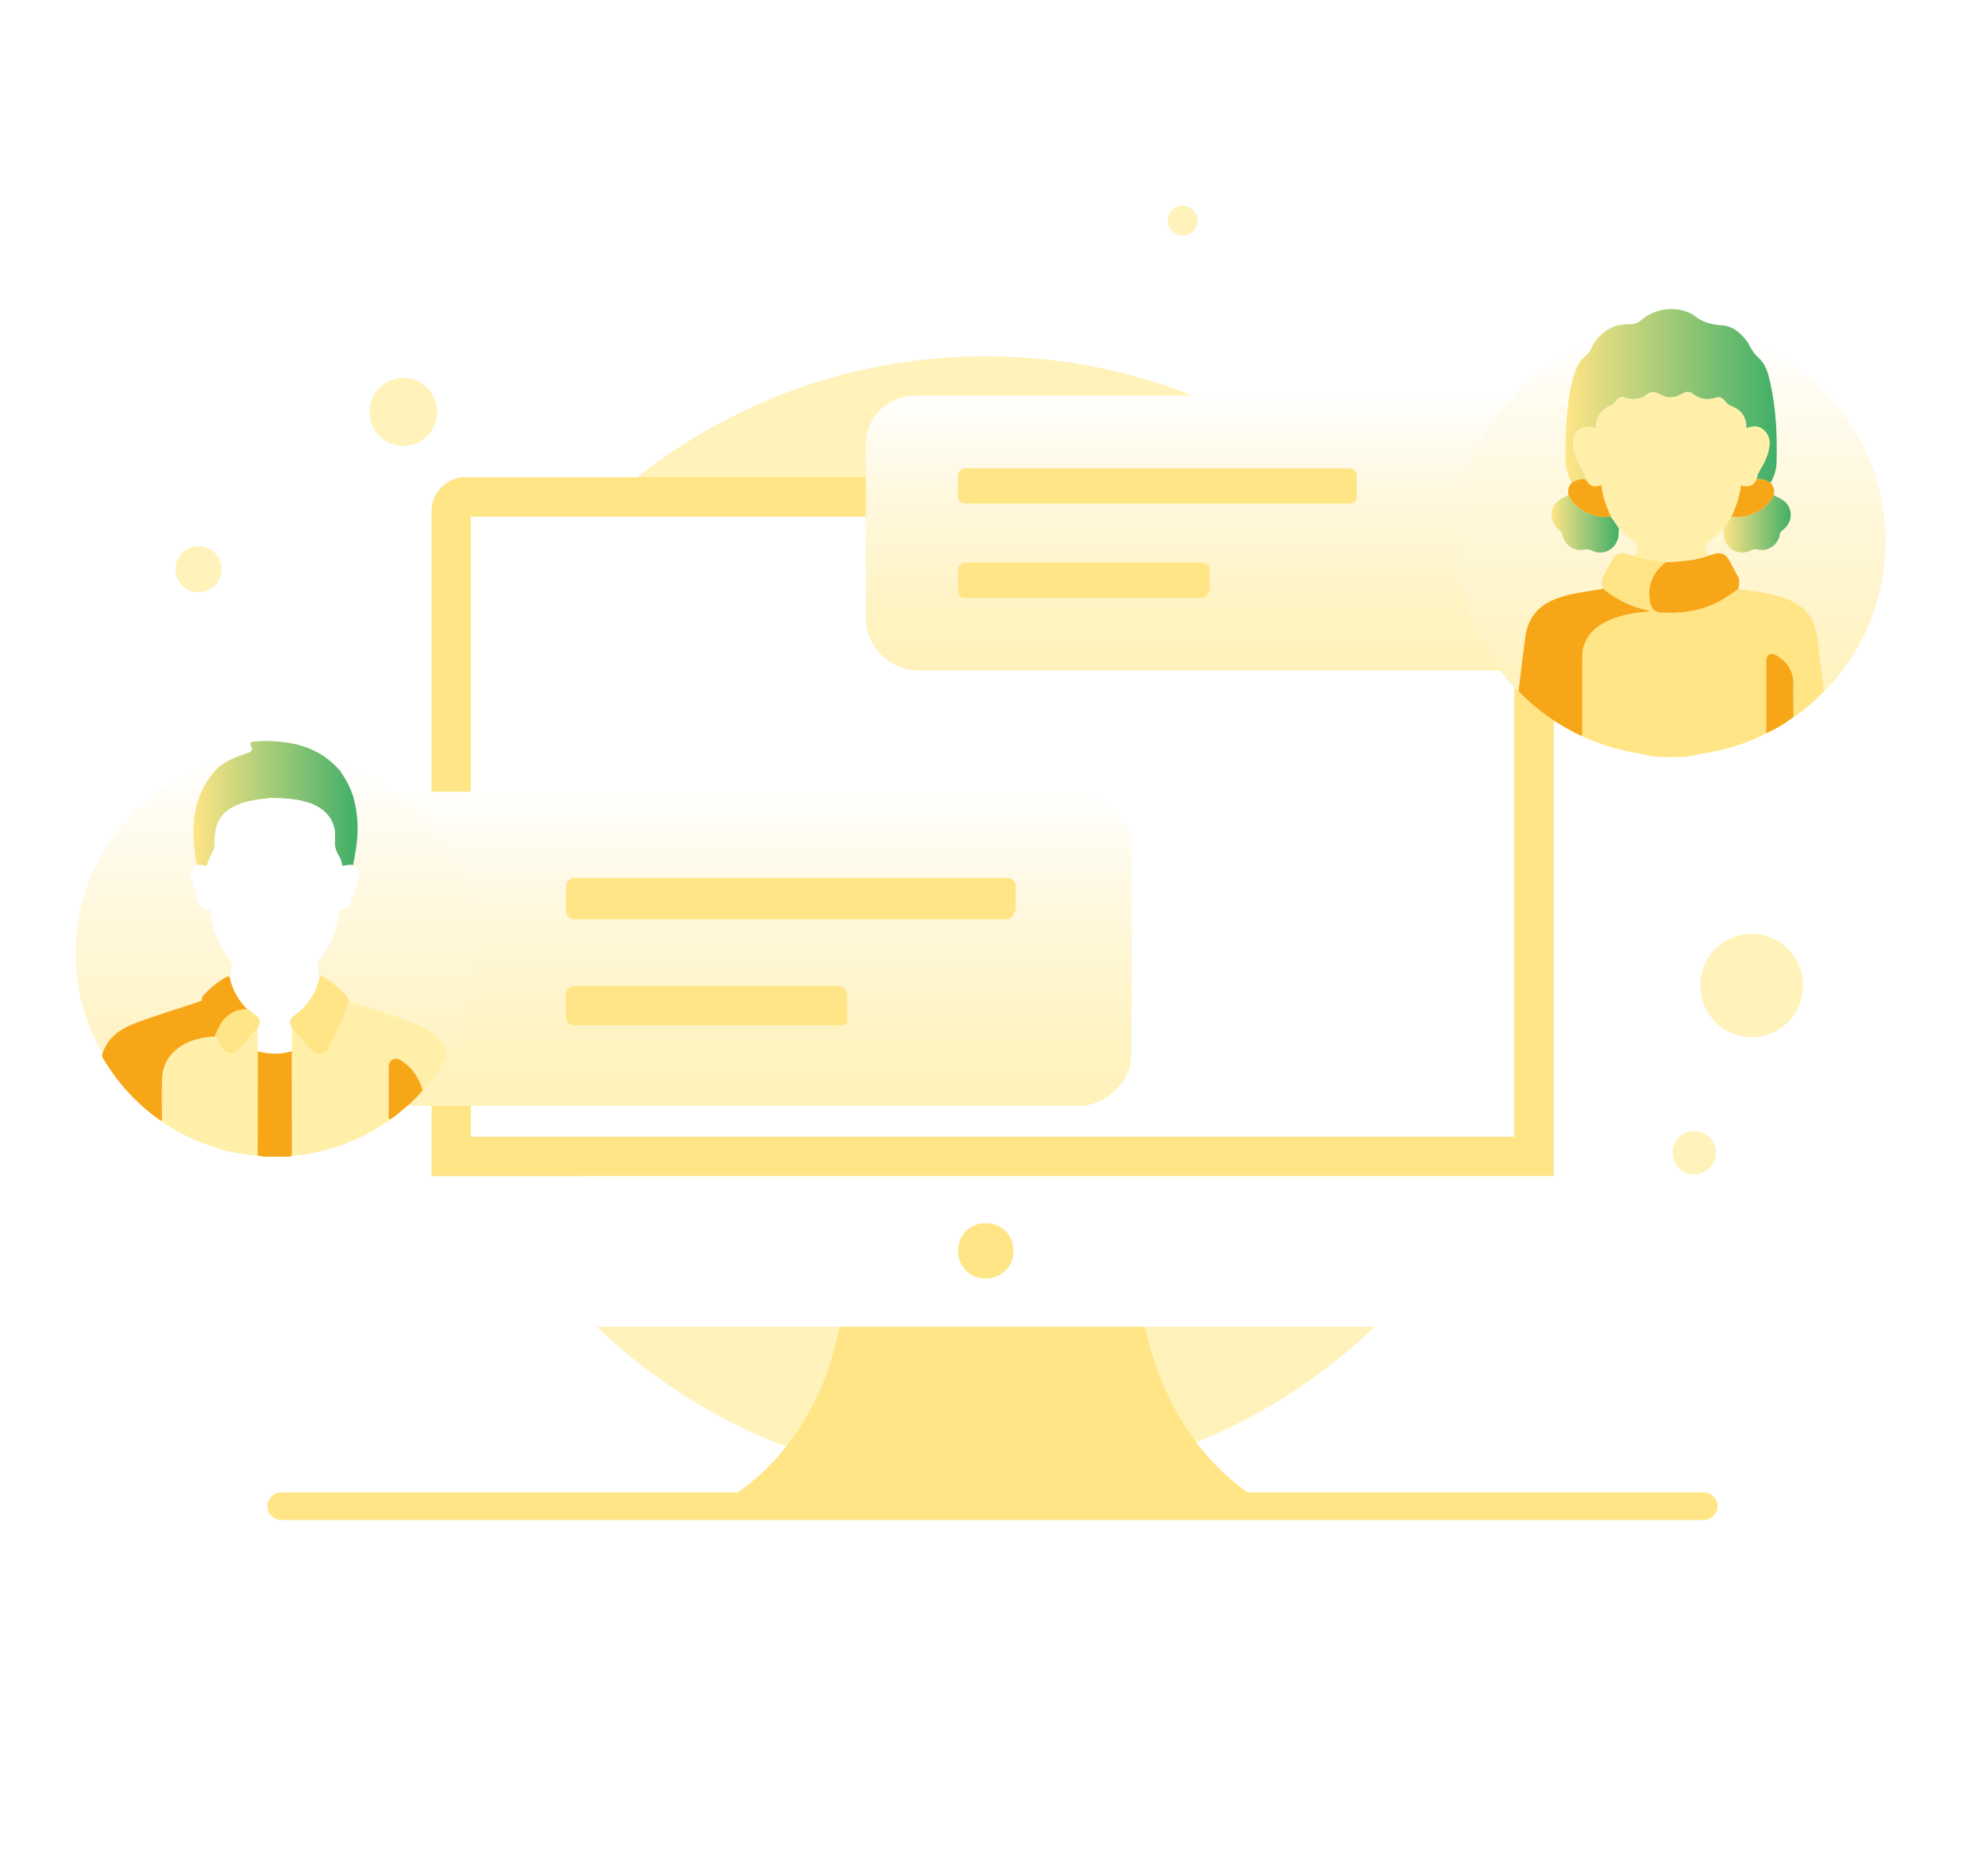 <?xml version="1.0" encoding="UTF-8"?><svg id="Layer_3" xmlns="http://www.w3.org/2000/svg" xmlns:xlink="http://www.w3.org/1999/xlink" viewBox="0 0 719.69 680.33"><defs><style>.cls-1{fill:url(#linear-gradient);}.cls-2{fill:#f7a617;}.cls-3{fill:#fff;}.cls-4{fill:#ffefa9;}.cls-5{fill:#fff2ba;}.cls-6{fill:#ffe586;}.cls-7{fill:url(#linear-gradient-8);}.cls-8{fill:url(#linear-gradient-3);}.cls-9{fill:url(#linear-gradient-4);}.cls-10{fill:url(#linear-gradient-2);}.cls-11{fill:url(#linear-gradient-6);}.cls-12{fill:url(#linear-gradient-7);}.cls-13{fill:url(#linear-gradient-5);}.cls-14{fill:#00b7df;filter:url(#drop-shadow-1);}</style><filter id="drop-shadow-1" filterUnits="userSpaceOnUse"><feOffset dx="0" dy="0"/><feGaussianBlur result="blur" stdDeviation="39"/><feFlood flood-color="#fff2ba" flood-opacity="1"/><feComposite in2="blur" operator="in"/><feComposite in="SourceGraphic"/></filter><linearGradient id="linear-gradient" x1="238.33" y1="4674.69" x2="238.33" y2="4556.92" gradientTransform="translate(0 4959.12) scale(1 -1)" gradientUnits="userSpaceOnUse"><stop offset="0" stop-color="#fff"/><stop offset=".39" stop-color="#fff8dd"/><stop offset=".77" stop-color="#fff3c3"/><stop offset="1" stop-color="#fff2ba"/></linearGradient><linearGradient id="linear-gradient-2" x1="99.76" y1="417.98" x2="99.76" y2="273.26" gradientUnits="userSpaceOnUse"><stop offset="0" stop-color="#fff2ba"/><stop offset=".23" stop-color="#fff3c3"/><stop offset=".61" stop-color="#fff8dd"/><stop offset="1" stop-color="#fff"/></linearGradient><linearGradient id="linear-gradient-3" x1="70.13" y1="291.4" x2="129.64" y2="291.4" gradientUnits="userSpaceOnUse"><stop offset="0" stop-color="#ffe586"/><stop offset="1" stop-color="#40af68"/></linearGradient><linearGradient id="linear-gradient-4" x1="472.35" y1="4818.02" x2="472.35" y2="4714.93" xlink:href="#linear-gradient"/><linearGradient id="linear-gradient-5" x1="605.94" y1="274.03" x2="605.94" y2="118.58" gradientUnits="userSpaceOnUse"><stop offset="0" stop-color="#fff2ba"/><stop offset=".23" stop-color="#fff3c3"/><stop offset=".61" stop-color="#fff8dd"/><stop offset="1" stop-color="#fff"/></linearGradient><linearGradient id="linear-gradient-6" x1="567.57" y1="143.56" x2="644.19" y2="143.56" xlink:href="#linear-gradient-3"/><linearGradient id="linear-gradient-7" x1="624.86" y1="189.89" x2="649.25" y2="189.89" xlink:href="#linear-gradient-3"/><linearGradient id="linear-gradient-8" x1="562.54" y1="189.92" x2="586.98" y2="189.92" xlink:href="#linear-gradient-3"/></defs><g><circle class="cls-14" cx="357.4" cy="333.04" r="201.73"/><path class="cls-5" d="M357.38,537.78c112.63,0,203.91-91.28,203.91-204.31s-91.28-204.28-203.91-204.28-203.88,91.28-203.88,204.28,91.28,204.31,203.88,204.31Z"/></g><g><path class="cls-6" d="M459.08,545.52c-32.51,1.03-71.56,0-99.22-.32-27.34,1-66.74,1.36-99.25,.32,32.16-18.24,43.58-52.36,44.97-74.74h107.86c2.43,22.02,13.85,56.5,45.65,74.74Z"/><path class="cls-6" d="M617.7,551.15H101.98c-2.76,0-5-2.24-5-5s2.24-5,5-5H617.7c2.76,0,5,2.24,5,5s-2.24,5-5,5Z"/></g><path class="cls-3" d="M561.54,187.26V468.72c0,7.21-5.53,12.38-11.78,12.38H168.06c-6.57,0-11.74-5.5-11.74-12.38V187.26c0-6.53,5.53-12.42,11.74-12.42h381.03c7.25,.36,12.46,5.89,12.46,12.42Z"/><path class="cls-6" d="M563.33,185.26v241.19H156.46V185.26c0-6.57,5.71-12.21,11.88-12.21h382.63c7.14,0,12.35,5.64,12.35,12.21Z"/><path class="cls-3" d="M548.59,187.33H170.74v224.85h378.31V187.33h-.46Z"/><path class="cls-6" d="M357.38,463.59c5.55,0,10.06-4.16,10.06-10.03,0-5.52-4.15-10.03-10.06-10.03-5.55,0-10.03,4.15-10.03,10.03,0,5.55,4.15,10.03,10.03,10.03Z"/><path class="cls-5" d="M647.67,371.19c7.6-6.99,8.13-18.83,1.18-26.48-6.95-7.65-18.74-8.18-26.33-1.19-7.6,6.98-8.13,18.83-1.18,26.48,6.95,7.65,18.74,8.18,26.33,1.19Z"/><path class="cls-5" d="M150.04,161.11c6.44-2.12,9.96-9.06,7.87-15.56-2.1-6.45-9.01-10.04-15.46-7.91-6.44,2.12-9.96,9.06-7.87,15.56,2.1,6.45,9.01,10.04,15.45,7.91Z"/><path class="cls-5" d="M74.56,214.38c4.38-1.41,6.78-6.14,5.35-10.57-1.42-4.38-6.13-6.81-10.51-5.39-4.38,1.46-6.78,6.19-5.35,10.61,1.42,4.38,6.13,6.81,10.51,5.35Z"/><path class="cls-5" d="M619.55,423.79c3.2-2.92,3.43-7.91,.5-11.14-2.92-3.23-7.89-3.45-11.09-.49-3.2,2.92-3.43,7.91-.5,11.14,2.92,3.23,7.89,3.45,11.09,.49Z"/><path class="cls-5" d="M432.44,83.97c2.2-1.99,2.36-5.44,.34-7.65-2.01-2.21-5.43-2.39-7.63-.35-2.2,2.03-2.35,5.44-.34,7.69,2.01,2.21,5.42,2.34,7.63,.31Z"/><g><path class="cls-1" d="M410.29,308.43v73.34c0,10.65-9.26,19.23-19.23,19.23H86.31c-11.39,0-19.94-9.28-19.94-20.64v-72.63c0-11.41,9.26-20.64,19.94-20.64H389.64c10.68,.71,20.65,9.24,20.65,21.35Z"/><path class="cls-6" d="M367.57,330.49c0,1.41-.71,2.87-2.85,2.87H208.07c-1.42,0-2.85-1.46-2.85-2.87v-9.24c0-1.41,1.42-2.87,2.85-2.87h157.37c1.42,0,2.85,1.46,2.85,2.87v9.24h-.71Z"/><path class="cls-6" d="M304.19,371.78h-96.12c-1.42,0-2.85-1.41-2.85-2.83v-8.53c0-1.46,1.42-2.87,2.85-2.87h96.12c1.43,0,2.85,1.41,2.85,2.87v9.24c.71,1.41-.71,2.12-2.85,2.12Z"/></g><circle class="cls-10" cx="99.76" cy="345.62" r="72.36"/><path class="cls-8" d="M128.23,289.46c-1.03-3.74-2.93-7.01-5.07-10.17h.02c-.1-.08-.21-.17-.31-.26-6.03-6.82-13.86-9.61-22.69-10.17-2.73-.26-5.45-.26-8.18,.04-1.23,.13-1.56,.66-.91,1.74,.63,1.06,.25,1.76-.81,2.19-.54,.22-1.08,.43-1.64,.6-3.36,1.08-6.58,2.43-9.33,4.72-.11,.08-.21,.16-.32,.24-9.77,10.2-9.98,22.47-7.63,35.29,1.2-.03,2.41-.11,3.54,.45,.63-1.94,1.39-3.83,2.39-5.62,.51-.91,.53-1.96,.52-3-.1-7.96,3.03-12.13,10.67-14.5,3.44-1.07,6.99-1.3,10.53-1.72,.09,.05,.17,.11,.26,.16,4.47,0,8.89,.34,13.15,1.82,5.21,1.81,9.66,6.1,8.99,13.16-.2,2.07,.21,3.96,1.33,5.74,.73,1.16,1.16,2.47,1.32,3.86,1.32-.24,2.63-.49,3.98-.32,.39-2.26,.85-4.51,1.15-6.79,.76-5.88,.62-11.71-.97-17.47Z"/><path class="cls-4" d="M88.23,378.68c-.8,.93-1.61,1.83-2.51,2.65-1.4,1.27-4.24,.91-5.18-.71-.9-1.56-1.9-3.07-2.48-4.8-4.94,.27-9.64,1.25-13.69,4.38-3.69,2.86-5.5,6.68-5.64,11.23-.15,4.5-.03,9-.04,13.5,0,.51,.2,1.09-.28,1.53,5.18,3.66,10.76,6.54,16.72,8.67,5.91,2.12,11.98,3.55,18.27,3.95,0-1.03,.01-2.06,.02-3.09,.02-8.87,.03-17.74,.04-26.61,0-2.75,0-5.5,0-8.24-.03-2.74-.06-5.49-.09-8.23-1.95,1.71-3.47,3.81-5.15,5.76Z"/><path class="cls-4" d="M162.07,382.41c-1.57-5.79-5.72-8.94-11.04-11.03-8.08-3.18-16.4-5.66-24.65-8.31-1.87,6.01-4.5,11.69-7.49,17.2-.96,1.77-2.53,2.16-5.16,1.44h0c-2.63-2.93-5.26-5.87-7.89-8.8-.03,2.75-.06,5.49-.08,8.24,0,2.75,0,5.5,0,8.24,.02,9.9,.04,19.8,.05,29.7,2.68-.13,5.32-.51,7.93-1.11,10.01-1.91,19.12-5.89,27.43-11.77-.54-.4-.34-.98-.34-1.49-.01-5.82-.01-11.64,0-17.46,0-2.77,2.1-3.98,4.46-2.55,3.6,2.2,5.89,5.45,7.35,9.35,.16,.44,.15,.99,.65,1.26,3.6-3.76,6.58-7.97,9.05-12.55-.09-.12-.21-.22-.25-.36Z"/><path class="cls-2" d="M105.76,389.39h0c0-2.75,0-5.5,0-8.24-4.1,1.23-8.2,1.21-12.29,0,0,2.75,0,5.5,0,8.24-.01,8.87-.03,17.74-.04,26.61,0,1.03-.01,2.06-.02,3.09,.58,.18,1.26-.14,1.79,.33h10.01c.11-.27,.38-.27,.61-.33-.02-9.9-.04-19.8-.05-29.7Z"/><path class="cls-2" d="M83.37,354.37c-.54-.55-1.05-.27-1.58,.04-2.93,1.72-5.54,3.82-7.84,6.32-.55,.6-.92,1.26-.87,2.1-.54,.22-1.06,.48-1.61,.66-7.23,2.36-14.5,4.59-21.64,7.22-5.98,2.2-11.01,5.32-12.83,11.95-.01,.04-.06,.07-.1,.11,.12,.27,.21,.55,.35,.79,5.4,9.17,12.4,16.85,21.16,22.91,.47-.44,.27-1.01,.28-1.53,.02-4.5-.1-9.01,.04-13.5,.15-4.56,1.95-8.37,5.64-11.23,4.05-3.14,8.74-4.11,13.68-4.38,0-.18,0-.35,0-.53,0,0,0,0,0,0,.9-1.71,1.47-3.59,2.74-5.12,2.36-2.85,5.32-4.3,9.06-4.04-2.94-2.93-5.08-6.33-6.19-10.35-.13-.46-.2-.94-.3-1.41Z"/><path class="cls-3" d="M128.05,313.71c-1.35-.17-2.67,.08-3.98,.32-.15-1.38-.59-2.7-1.32-3.86-1.12-1.78-1.53-3.67-1.33-5.74,.67-7.07-3.78-11.36-8.99-13.16-4.27-1.48-8.68-1.83-13.15-1.82-.09-.05-.17-.11-.26-.16-3.53,.42-7.08,.65-10.53,1.72-7.65,2.37-10.77,6.54-10.67,14.5,.01,1.04,0,2.09-.52,3-1.01,1.79-1.76,3.68-2.39,5.62-1.13-.55-2.33-.48-3.54-.45-2,1.13-2.65,2.64-2.18,4.87,.54,2.58,1.94,4.86,2.43,7.46,.53,2.86,1.89,3.88,4.73,3.91,.3,5.01,1.67,9.72,4.2,14.06,1.08,1.85,2.34,3.59,3.52,5.38,1.26,1.14,2.47,2.34,3.76,3.44-1.29-1.1-2.5-2.31-3.76-3.44-.06,1.69-.36,3.35-.7,5,.1,.47,.18,.95,.3,1.41,1.11,4.02,3.25,7.42,6.19,10.35,1.25,1,2.51,2,3.76,3,.34-.25,.65-.51,.94-.78-.3,.27-.61,.53-.94,.78,.72,1.31,.38,2.56-.25,3.78,.03,2.74,.06,5.49,.09,8.23,4.1,1.21,8.2,1.23,12.29,0,.03-2.75,.06-5.49,.08-8.24-1.14-2.67-.91-3.33,1.47-5.15,4.47-3.42,7.43-7.82,8.53-13.39-.49-1.72-.66-3.49-.7-5.27,4.62-5.57,7.25-11.94,7.75-19.17,2.43,0,3.91-.72,4.39-2.83,.65-2.88,2.02-5.49,2.69-8.33,.55-2.31,.01-3.67-1.92-5.04Z"/><path class="cls-6" d="M125.4,360.82c-2.36-2.52-4.99-4.69-7.97-6.43-.53-.31-1.05-.57-1.58-.02-1.09,5.58-4.05,9.98-8.53,13.39-2.38,1.82-2.61,2.48-1.47,5.15,2.63,2.93,5.26,5.87,7.89,8.8,2.63,.72,4.2,.33,5.16-1.44,2.99-5.52,5.62-11.19,7.49-17.2-.34-.74-.38-1.6-.99-2.25Z"/><path class="cls-2" d="M152.74,393.88c-1.46-3.9-3.74-7.15-7.35-9.35-2.36-1.44-4.45-.22-4.46,2.55,0,5.82,0,11.64,0,17.46,0,.51-.19,1.1,.34,1.49,1.56-.92,2.95-2.07,4.32-3.23,2.79-2.36,5.57-4.73,7.78-7.67-.5-.27-.49-.82-.65-1.26Z"/><path class="cls-6" d="M89.98,365.96c-3.73-.26-6.69,1.19-9.06,4.04-1.27,1.53-1.84,3.41-2.74,5.12,0,.18,0,.35,0,.53,.58,1.73,1.59,3.24,2.48,4.8,.93,1.62,3.77,1.98,5.18,.71,.9-.82,1.71-1.72,2.51-2.65,1.68-1.95,3.2-4.05,5.15-5.76,.63-1.22,.97-2.47,.25-3.78-1.25-1-2.51-2-3.76-3Z"/><path class="cls-9" d="M630.07,225.32c0,9.95-7.83,17.82-18.51,17.82H333.14c-10.68,0-19.23-8.58-19.23-19.23v-62.69c0-9.95,7.83-17.77,18.51-17.77h279.84c9.97,0,18.51,7.82,18.51,17.77l-.71,64.1Z"/><g><path class="cls-6" d="M489.08,182.61h-138.85c-1.42,0-2.85-.71-2.85-2.17v-8.53c0-.71,1.42-2.12,2.85-2.12h138.85c.71,0,2.85,.71,2.85,2.12v8.53c0,1.46-1.43,2.17-2.85,2.17Z"/><path class="cls-6" d="M435.68,216.79h-85.45c-1.42,0-2.85-.71-2.85-2.12v-8.58c0-.71,1.42-2.12,2.85-2.12h85.45c.71,0,2.85,.71,2.85,2.12v8.58c-.71,.71-1.42,2.12-2.85,2.12Z"/></g><circle class="cls-13" cx="605.94" cy="196.3" r="77.73"/><path class="cls-6" d="M603.34,274.53c-1.83,.01-3.65-.16-5.44-.53-1.94-.4-3.56-.81-5.5-1.17-6.62-1.21-12.99-3.18-19.08-6.04,.57-.51,.33-1.18,.34-1.79,.02-9.11,.01-18.21,.02-27.32,0-.68,.03-1.35,.18-2.03,1.17-5.63,5.05-8.81,9.99-10.91,4.5-1.91,9.29-2.73,14.21-2.97-.12-.12-.18-.21-.26-.24-.24-.1-.49-.21-.74-.27-5.18-1.08-9.81-3.35-14.1-6.4-.6-.43-1.22-.82-1.56-1.51-.78-1.36-.93-2.75-.17-4.17,1.15-2.16,2.28-4.34,3.49-6.47,1.04-1.82,2.81-2.48,4.83-1.92,.95,.26,1.89,.58,2.83,.87,1.61,.4,3.23,.81,4.85,1.21,2.45,.62,4.98,.49,7.45,.88-.48,.04-.89,.18-1.28,.52-3.85,3.34-5.91,7.41-5.39,12.63,.34,3.41,1.53,5.08,4.21,5.23,7.12,.39,14.01-.53,20.5-3.75,2.69-1.34,5.07-3.13,7.52-4.82,5.54,.78,11.12,1.41,16.46,3.22,5.68,1.93,10.02,5.28,11.54,11.39,.54,2.18,.81,4.43,1.1,6.66,.68,5.25,1.3,10.51,1.95,15.77-3.3,3.54-6.95,6.66-11,9.31-.03-3.99-.15-7.98-.08-11.97,.08-4.79-2.35-8.02-6.23-10.36-1.9-1.15-3.59-.13-3.59,2.1,0,8.72,0,17.45,0,26.17-7.07,3.72-14.62,5.93-22.48,7.25-1.3,.22-2.48,.53-3.73,.8-1.74,.38-3.52,.58-5.3,.59l-5.55,.04Z"/><path class="cls-2" d="M619.17,201.57c.85-.24,1.7-.49,2.56-.73,2.09-.6,3.91,.05,4.99,1.93,1.2,2.09,2.26,4.26,3.44,6.36,.84,1.49,.22,2.95,.09,4.42-2.45,1.69-4.83,3.48-7.52,4.82-6.49,3.22-13.38,4.14-20.5,3.75-2.67-.15-3.86-1.82-4.21-5.23-.52-5.22,1.54-9.29,5.39-12.63,.39-.34,.8-.48,1.28-.52,1.67-.08,3.35-.1,5.01-.27,3.22-.32,6.41-.85,9.48-1.91Z"/><g><path class="cls-2" d="M597.79,221.53c-.24-.1-.49-.21-.74-.27-5.18-1.08-9.81-3.35-14.1-6.4-.6-.43-1.22-.82-1.56-1.51-.86,.43-1.81,.44-2.73,.59-4.81,.78-9.64,1.39-14.25,3.09-6.52,2.41-10.42,6.8-11.38,13.89-.89,6.55-1.64,13.12-2.48,19.68,6.53,6.88,14.18,12.19,22.76,16.19,.57-.51,.33-1.18,.34-1.79,.02-9.11,.01-18.21,.02-27.32,0-.68,.03-1.35,.18-2.03,1.17-5.63,5.05-8.81,9.99-10.91,4.5-1.91,9.29-2.73,14.21-2.97-.12-.12-.18-.21-.26-.24Z"/><path class="cls-2" d="M650.2,247.94c.08-4.79-2.35-8.02-6.23-10.36-1.9-1.15-3.59-.13-3.59,2.1,0,8.72,0,17.45,0,26.17,3.53-1.58,6.87-3.5,9.89-5.93-.03-3.99-.15-7.98-.08-11.97Z"/></g><g><path class="cls-11" d="M625.34,145.35c.66,.92,1.51,1.63,2.56,2.03,3.65,1.4,5.32,4.09,5.25,7.93,2.21-.83,4.4-1.13,6.33,.63,2.3,2.1,2.38,4.78,1.7,7.55-.51,2.09-1.41,4.04-2.5,5.92-.78,1.35-1.65,2.68-1.77,4.31,1.81-.07,3.49,.36,5.02,1.36,1.32-2.27,2.11-4.76,2.18-7.33,.25-9.64-.12-19.25-2.22-28.71-.74-3.33-1.54-6.78-4.19-9.17-1.79-1.61-2.92-3.53-3.94-5.6-2.39-3.32-5.39-6.08-9.55-6.32-4-.23-7.43-1.26-10.41-3.88-5.64-3.21-13.28-2.53-18.32,1.66-1.24,1.03-2.46,1.89-4.2,1.82-5.73-.24-10.16,2.15-13.37,6.87-.98,1.6-1.45,3.52-3.08,4.68-1.47,1.04-2.36,2.51-3.08,4.1-1.51,3.32-2.25,6.85-2.81,10.42-1.13,7.17-1.36,14.41-1.39,21.66-.01,3.45,.5,6.77,2.27,9.8,1.52-1.06,3.23-1.42,5.06-1.36-.1-1.64-.99-2.95-1.76-4.31-1.27-2.25-2.33-4.55-2.7-7.15-.82-5.6,2.97-8.81,8.25-6.92-.15-3.82,1.41-6.57,5-8.09,.98-.41,1.75-1.14,2.37-2.02,.71-1.01,1.73-1.47,2.89-1.05,2.47,.9,4.84,.64,7.18-.39,.23-.19,.45-.37,.68-.56,.23-1,.26-2.02,.26-3.03,0,1.02-.03,2.03-.26,3.03,1.69-1.38,3.25-1.27,5.17-.15,2.65,1.55,5.5,1.21,8.1-.37,1.37-.83,2.54-.78,3.77,.17,2.43,1.88,5.14,2.33,8.04,1.4,1.46-.47,2.57-.14,3.46,1.08Z"/><path class="cls-12" d="M645.33,180.68c-.75-.37-1.56-.65-2.18-1.24-1.02,2.45-2.9,4.13-4.99,5.63-3.26,1.7-6.64,2.82-10.39,2.27-.97,1.4-1.93,2.81-2.9,4.21,.02,.58,.06,1.15,.07,1.73,.06,5.44,5.14,8.63,9.99,6.24,.8-.39,1.5-.46,2.39-.26,3.89,.88,7.58-1.85,8.05-5.87-2.13-.02-3.71-.34-4.85-1.07,1.14,.73,2.72,1.05,4.85,1.07,.25-.76,.95-1.1,1.49-1.59,3.75-3.35,2.98-8.91-1.53-11.13Z"/><path class="cls-7" d="M571.35,183.25c-1.22-1.03-2.01-2.38-2.72-3.78-.6,.32-1.18,.68-1.8,.96-4.95,2.28-5.79,8.07-1.66,11.59,.7,.6,1.15,1.23,1.39,2.17,.93,3.62,4.26,5.83,7.73,5.11,1.06-.22,1.88-.14,2.84,.33,4.06,1.97,8.47-.24,9.55-4.64,.28-1.16,.08-2.31,.29-3.45-.97-1.41-1.93-2.82-2.9-4.22-4.87,.59-9.05-.96-12.73-4.08Z"/></g><path class="cls-4" d="M639.49,155.95c-1.93-1.76-4.12-1.46-6.33-.63,.07-3.85-1.6-6.53-5.25-7.93-1.05-.4-1.9-1.12-2.56-2.03-.88-1.22-2-1.54-3.46-1.08-2.9,.93-5.61,.48-8.04-1.4-1.23-.95-2.4-1-3.77-.17-2.6,1.58-5.45,1.91-8.1,.37-1.92-1.12-3.48-1.23-5.17,.15-.23,.18-.45,.37-.68,.56-2.34,1.03-4.71,1.29-7.18,.39-1.16-.42-2.18,.04-2.89,1.05-.62,.88-1.39,1.6-2.37,2.02-3.6,1.52-5.15,4.27-5,8.09h0c-5.27-1.88-9.06,1.32-8.25,6.93,.38,2.59,1.44,4.9,2.7,7.15,.77,1.36,1.66,2.67,1.76,4.31,.88,1.72,2.03,3,4.21,2.6,.5-.09,1-.19,1.51-.29,.47,3.98,1.76,7.72,3.47,11.32,.97,1.41,1.93,2.82,2.9,4.22,1.93,2.22,4.26,3.97,6.65,5.64-.54,1.45-.19,3.16-1.26,4.47,1.61,.4,3.23,.81,4.85,1.21,2.45,.62,4.98,.49,7.45,.89,1.67-.08,3.35-.1,5.01-.27,3.22-.32,6.41-.85,9.48-1.91-.32-1.46-.63-2.92-.95-4.39-.2,0-.4,.02-.6,.02-1.32,1.13-2.86,1.74-4.45,2.16,1.59-.42,3.12-1.04,4.45-2.16,.2,0,.4-.01,.6-.02,2.41-1.65,4.71-3.43,6.65-5.63,.97-1.4,1.93-2.81,2.9-4.21,1.73-3.6,2.98-7.35,3.48-11.33,2.5,.74,4.54,.34,5.69-2.29,.11-1.63,.98-2.96,1.77-4.31,1.08-1.87,1.99-3.82,2.5-5.92,.67-2.77,.6-5.45-1.7-7.55Zm-60.24,3.79c.09,.65,.2,1.3,.32,1.95-.13-.65-.23-1.3-.32-1.95Z"/><g><path class="cls-2" d="M641.95,175.08c-1.53-.99-3.21-1.42-5.02-1.36-1.15,2.63-3.19,3.03-5.69,2.29-.5,3.98-1.75,7.73-3.48,11.33,3.75,.56,7.13-.57,10.39-2.27,2.09-1.5,3.97-3.18,4.99-5.63,.32-1.65-.07-3.11-1.2-4.37Z"/><path class="cls-2" d="M579.11,176.3c-2.19,.4-3.34-.87-4.21-2.6-1.82-.05-3.53,.3-5.06,1.36-1.28,1.23-1.39,2.77-1.21,4.4,.71,1.4,1.5,2.75,2.72,3.78,3.68,3.12,7.86,4.67,12.73,4.08-1.71-3.6-2.99-7.34-3.47-11.32-.5,.1-1,.2-1.51,.29Z"/></g></svg>